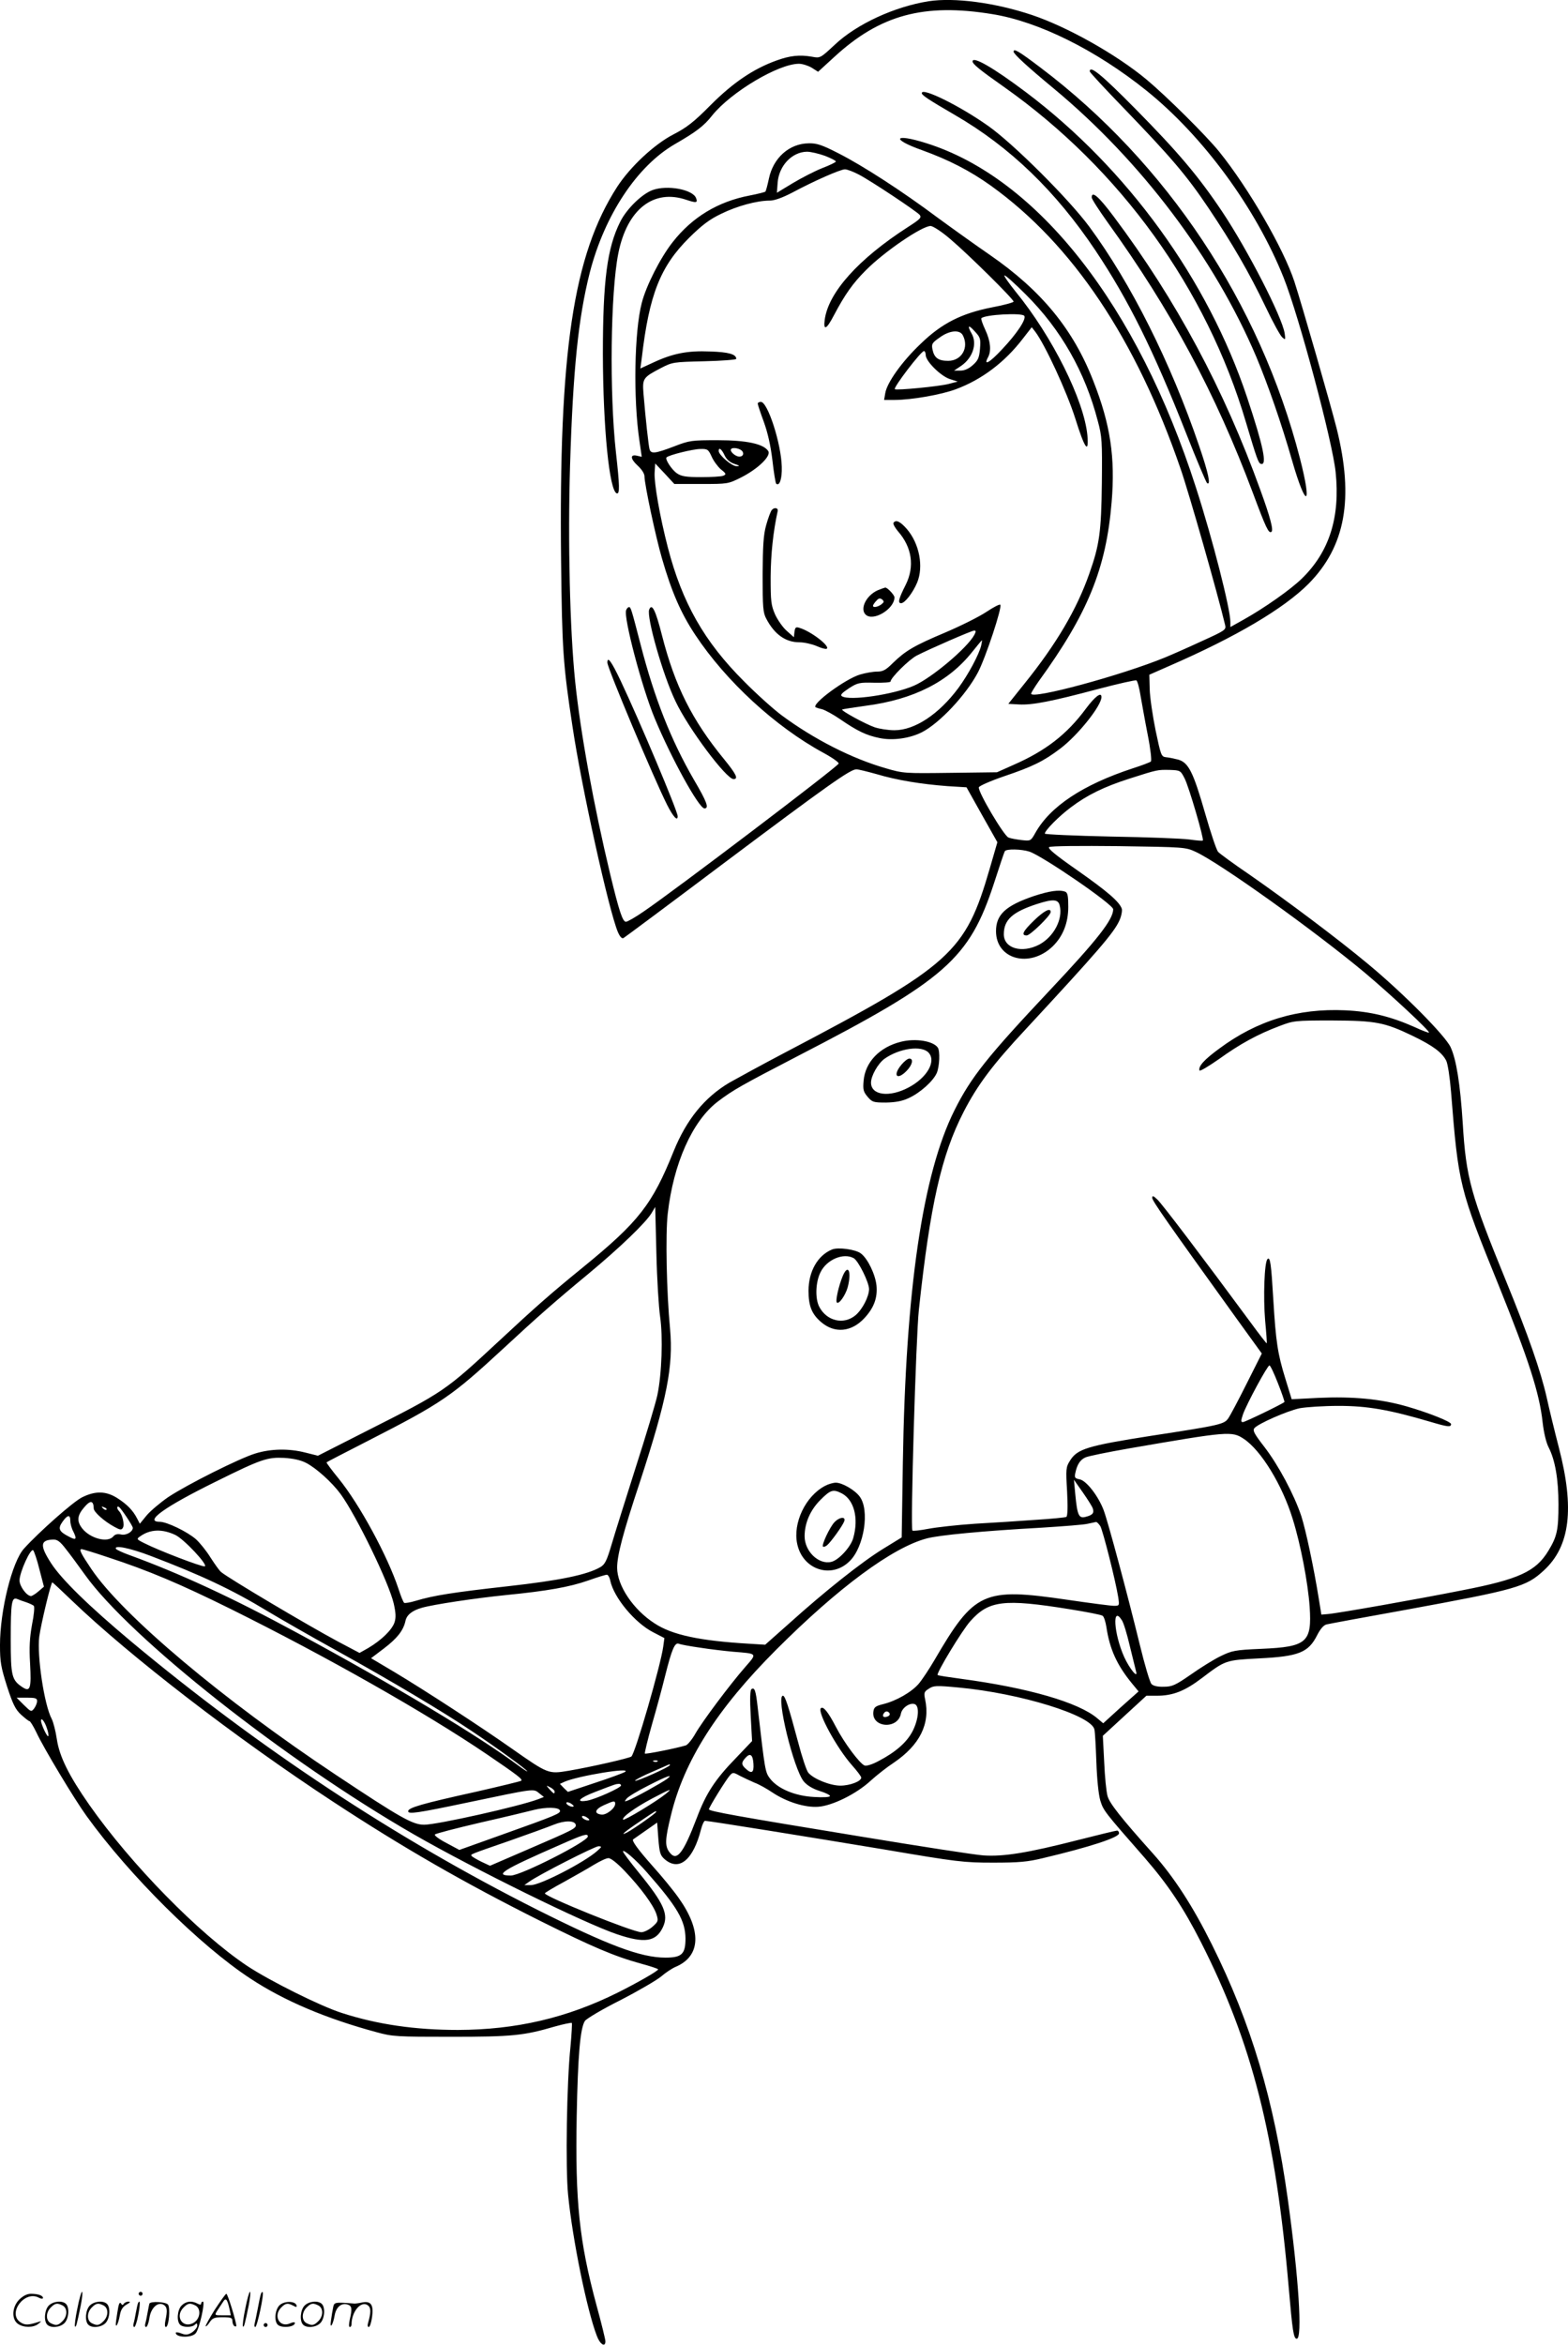 <svg version="1.0" xmlns="http://www.w3.org/2000/svg"
  viewBox="0 0 802.884 1199.687"
 preserveAspectRatio="xMidYMid meet">
<g transform="translate(-1,1200.63) scale(0.1,-0.1)"
fill="#000000" stroke="none">
<path d="M4765 12000 c-175 -28 -367 -116 -480 -222 -74 -69 -75 -70 -117 -62
-64 11 -113 6 -184 -20 -118 -43 -221 -113 -335 -227 -85 -86 -122 -115 -190
-150 -99 -51 -222 -166 -289 -269 -225 -349 -299 -843 -287 -1915 5 -451 10
-529 58 -843 46 -311 187 -947 233 -1055 11 -25 21 -35 29 -30 7 4 237 175
511 381 539 404 650 482 681 482 11 0 58 -12 105 -25 100 -30 227 -51 362 -61
l97 -6 79 -141 79 -140 -38 -131 c-126 -435 -195 -497 -1049 -945 -118 -62
-246 -132 -285 -154 -128 -76 -220 -189 -286 -352 -109 -271 -178 -360 -464
-593 -166 -135 -244 -204 -430 -377 -277 -257 -281 -260 -675 -459 l-252 -128
-64 16 c-86 22 -178 20 -258 -5 -81 -25 -347 -158 -445 -223 -39 -27 -88 -68
-109 -92 l-36 -44 -14 27 c-21 41 -51 72 -101 104 -58 37 -113 38 -181 4 -46
-23 -219 -176 -297 -262 -61 -67 -123 -317 -123 -494 0 -87 5 -113 36 -211 30
-92 43 -118 72 -145 20 -18 39 -33 43 -33 4 0 20 -26 35 -57 37 -80 196 -344
257 -428 220 -305 581 -663 839 -832 173 -114 388 -205 648 -275 80 -22 103
-23 380 -23 312 0 372 6 529 52 46 13 86 21 89 19 2 -3 -1 -58 -7 -123 -19
-181 -26 -618 -12 -757 22 -224 96 -589 147 -721 16 -44 44 -61 44 -28 0 9
-20 91 -45 182 -89 329 -110 530 -102 970 6 312 18 450 42 487 7 11 89 60 183
107 93 48 187 103 208 121 22 19 55 41 74 49 129 55 134 186 14 354 -26 37
-85 109 -131 160 -77 87 -109 131 -101 138 2 1 30 21 63 44 l60 42 6 -82 c6
-74 10 -86 33 -106 74 -63 146 -3 186 155 6 23 15 42 20 42 19 0 541 -84 920
-147 371 -63 405 -67 555 -67 132 0 177 4 255 23 241 57 390 106 390 127 0 8
-5 14 -10 14 -6 0 -97 -22 -203 -49 -255 -65 -378 -85 -481 -78 -45 3 -328 47
-631 97 -629 103 -775 129 -775 139 0 10 88 152 107 173 15 17 18 17 52 -2 20
-10 54 -26 75 -35 22 -8 63 -31 91 -50 74 -49 168 -78 235 -73 72 5 196 66
269 134 31 28 83 69 117 91 134 91 188 199 161 325 -7 33 -5 39 19 54 24 16
37 17 153 6 314 -29 681 -142 695 -215 3 -12 7 -87 10 -167 3 -87 11 -165 20
-196 16 -52 21 -58 228 -294 119 -137 198 -255 287 -430 262 -515 383 -990
450 -1770 19 -221 25 -260 41 -260 30 0 10 313 -46 715 -71 508 -187 898 -389
1303 -97 195 -193 343 -299 462 -166 185 -225 260 -235 297 -6 21 -14 99 -17
173 l-7 135 112 103 111 102 53 0 c83 0 144 24 232 91 120 91 120 91 290 100
206 10 255 30 300 120 16 31 33 51 48 54 12 3 195 37 407 75 567 104 614 117
705 201 135 124 158 317 77 629 -22 85 -50 200 -62 255 -31 137 -93 315 -210
601 -179 438 -203 522 -220 802 -13 203 -33 327 -62 390 -27 59 -242 276 -423
426 -156 130 -418 326 -611 460 -78 53 -149 105 -157 114 -8 9 -38 98 -66 196
-61 212 -85 261 -139 276 -20 5 -48 11 -62 12 -24 3 -26 10 -53 138 -15 74
-29 169 -30 210 l-2 74 100 44 c345 150 588 294 715 421 189 191 234 436 144
796 -32 126 -177 630 -216 750 -55 168 -234 478 -385 665 -66 82 -269 283
-373 370 -154 128 -405 269 -587 330 -189 63 -396 90 -528 70z m326 -66 c237
-38 531 -184 789 -391 291 -234 561 -602 703 -958 79 -198 250 -838 266 -994
24 -231 -32 -408 -173 -545 -57 -56 -194 -152 -298 -210 l-68 -38 0 26 c0 67
-91 424 -176 687 -299 931 -810 1584 -1382 1763 -165 52 -182 21 -21 -36 138
-50 245 -105 353 -182 418 -300 743 -785 971 -1448 44 -127 189 -636 228 -799
6 -25 2 -28 -119 -83 -69 -32 -153 -69 -187 -83 -226 -93 -687 -217 -687 -186
0 5 18 34 39 64 251 346 345 576 373 916 19 228 -6 397 -93 618 -103 266 -266
464 -529 646 -67 46 -186 131 -264 188 -190 142 -389 270 -513 333 -84 43
-111 52 -152 51 -100 -1 -182 -75 -204 -181 -7 -33 -15 -63 -18 -66 -3 -3 -39
-12 -80 -20 -163 -31 -295 -111 -395 -239 -63 -80 -136 -224 -158 -311 -38
-145 -44 -489 -12 -704 l12 -83 -22 5 c-38 10 -38 -14 0 -49 22 -20 36 -42 36
-56 0 -40 57 -308 89 -418 50 -174 98 -283 171 -393 157 -237 410 -470 657
-604 46 -25 81 -50 77 -55 -14 -23 -840 -649 -996 -755 -43 -30 -85 -54 -93
-54 -17 0 -35 55 -80 241 -85 354 -153 727 -180 989 -27 263 -38 715 -26 1107
15 487 42 752 101 985 76 294 242 545 436 657 109 63 149 93 191 147 96 119
339 264 444 264 17 0 46 -9 65 -20 l33 -21 83 76 c235 216 459 276 809 219z
m-857 -725 c31 -12 56 -25 56 -29 0 -4 -31 -19 -70 -34 -38 -15 -106 -50 -151
-77 l-81 -49 4 53 c7 86 74 156 150 157 20 0 61 -10 92 -21z m172 -95 c67 -35
296 -188 313 -207 11 -14 3 -22 -61 -63 -253 -163 -406 -334 -425 -473 -8 -59
9 -51 47 22 57 108 98 165 163 230 95 96 288 227 332 227 12 0 57 -29 101 -67
89 -75 324 -307 324 -320 0 -4 -49 -18 -109 -29 -158 -31 -259 -82 -367 -187
-95 -90 -172 -198 -181 -252 l-6 -35 54 0 c86 0 240 27 314 55 132 49 250 138
342 258 l46 59 18 -23 c51 -68 160 -304 204 -441 49 -157 71 -189 63 -90 -17
180 -179 506 -369 738 -33 41 -59 78 -56 81 4 3 53 -41 110 -98 180 -179 303
-396 368 -646 22 -81 23 -106 21 -317 -3 -251 -12 -317 -64 -464 -64 -183
-169 -361 -331 -562 l-84 -105 54 -3 c68 -4 166 15 406 79 103 27 191 47 196
44 5 -3 15 -38 21 -78 7 -39 23 -130 37 -201 14 -70 21 -132 16 -136 -4 -4
-46 -20 -93 -35 -256 -84 -423 -195 -499 -331 -23 -41 -24 -41 -70 -36 -25 3
-55 8 -67 13 -23 8 -157 234 -152 257 2 7 58 32 128 56 148 50 203 77 289 142
90 68 211 219 211 264 0 28 -33 3 -80 -60 -97 -131 -205 -215 -372 -288 l-83
-37 -238 -3 c-233 -3 -241 -3 -330 23 -175 50 -369 149 -534 271 -43 32 -130
110 -193 174 -204 203 -317 403 -390 684 -42 162 -71 331 -68 384 l3 47 49
-52 49 -53 137 0 c137 0 138 0 206 34 86 44 153 109 138 134 -23 37 -110 56
-259 56 -134 0 -144 -1 -224 -32 -97 -37 -118 -39 -125 -14 -5 17 -20 152 -31
284 -6 78 -3 83 89 131 60 31 64 31 224 35 89 2 162 8 162 12 0 24 -39 35
-134 38 -116 5 -192 -10 -294 -58 l-63 -29 7 52 c38 326 95 470 243 617 66 65
104 94 165 123 80 39 181 67 248 67 24 0 65 15 115 41 114 61 245 118 269 119
12 0 43 -12 70 -26z m849 -724 c11 -17 -39 -92 -114 -171 -64 -69 -97 -87 -72
-41 18 33 13 83 -14 141 -14 30 -23 56 -20 59 18 19 210 29 220 12z m-227
-168 c-4 -47 -10 -60 -37 -84 -20 -18 -42 -28 -63 -28 l-33 0 36 24 c60 41 84
114 54 166 -24 42 -16 47 16 11 29 -31 31 -38 27 -89z m-88 69 c33 -63 -6
-131 -75 -131 -50 0 -71 15 -80 57 -6 29 -3 35 36 62 50 37 103 42 119 12z
m-190 -101 c0 -32 76 -107 123 -123 l41 -13 -46 -12 c-49 -13 -269 -34 -276
-27 -9 8 134 195 149 195 5 0 9 -9 9 -20z m-938 -494 c8 -13 1 -26 -16 -26
-20 0 -50 26 -43 38 8 12 49 4 59 -12z m-158 -26 c9 -21 31 -51 47 -65 28 -22
29 -26 12 -33 -10 -4 -61 -7 -113 -7 -76 0 -101 4 -123 19 -27 18 -63 73 -54
82 11 12 136 43 173 43 37 1 41 -2 58 -39z m66 7 c10 -21 26 -36 50 -44 28 -9
30 -12 12 -12 -24 -1 -92 57 -92 78 0 21 15 10 30 -22z m2356 -1654 c22 -43
100 -310 93 -317 -2 -3 -33 0 -69 5 -36 5 -217 12 -402 15 -186 4 -338 11
-338 15 0 16 72 89 134 135 82 62 169 105 301 147 144 46 141 45 205 44 54 -2
55 -3 76 -44z m56 -375 c124 -57 608 -403 868 -620 133 -112 333 -298 327
-305 -2 -2 -35 10 -73 28 -124 55 -228 80 -356 86 -243 11 -451 -52 -645 -196
-78 -57 -108 -91 -101 -112 2 -5 46 21 99 58 108 78 200 128 309 169 73 28 80
29 270 29 225 -1 269 -9 416 -80 101 -49 147 -83 169 -125 8 -15 19 -86 25
-161 38 -477 42 -492 245 -992 152 -377 208 -549 224 -699 6 -52 18 -103 31
-128 33 -64 50 -163 50 -290 0 -132 -7 -165 -52 -239 -64 -105 -150 -145 -438
-201 -226 -45 -639 -118 -690 -122 l-34 -3 -13 80 c-27 168 -67 353 -90 425
-37 110 -116 258 -188 352 -52 67 -62 85 -52 97 19 23 167 88 232 102 33 6
123 12 200 12 149 0 260 -20 471 -82 88 -26 104 -28 104 -11 0 12 -112 57
-226 90 -136 39 -277 52 -454 44 l-136 -7 -32 104 c-40 129 -49 190 -62 404
-11 186 -16 223 -30 209 -16 -16 -22 -194 -12 -314 6 -63 10 -116 8 -117 -1
-1 -38 46 -81 105 -250 339 -456 610 -479 631 -21 20 -26 21 -26 8 0 -15 75
-122 433 -619 l128 -177 -77 -153 c-42 -84 -85 -165 -95 -179 -21 -30 -41 -35
-394 -89 -326 -51 -379 -67 -416 -127 -21 -33 -22 -43 -15 -158 4 -77 3 -126
-4 -130 -5 -3 -76 -10 -157 -15 -81 -6 -221 -15 -311 -20 -90 -6 -197 -18
-239 -26 -42 -8 -78 -12 -81 -9 -11 10 18 992 33 1130 58 537 115 790 229
1012 71 138 149 242 317 422 370 399 453 495 481 558 10 22 15 49 12 60 -13
36 -72 87 -227 196 -112 78 -154 113 -145 119 7 6 160 7 355 5 336 -5 343 -5
395 -29z m-851 1 c70 -24 429 -270 429 -295 0 -53 -82 -157 -326 -416 -319
-339 -402 -443 -487 -613 -163 -326 -250 -919 -264 -1802 l-6 -383 -96 -59
c-109 -67 -298 -217 -479 -380 l-124 -110 -81 5 c-255 15 -395 45 -485 104
-109 70 -192 193 -192 285 0 63 29 175 116 437 140 428 172 593 155 785 -18
187 -24 484 -12 589 29 257 126 474 255 573 80 61 124 85 411 234 758 391 878
497 1005 885 27 84 52 158 55 163 8 13 85 11 126 -2z m-1891 -2379 c15 -103 9
-292 -14 -402 -9 -42 -59 -209 -111 -370 -51 -161 -107 -338 -123 -393 -25
-84 -34 -103 -58 -117 -67 -39 -206 -68 -475 -98 -278 -31 -379 -47 -469 -74
-29 -9 -56 -13 -60 -11 -5 3 -18 36 -30 73 -55 166 -198 430 -306 563 -36 44
-64 82 -62 83 1 2 95 50 208 108 385 197 429 227 700 477 167 155 266 242 432
379 165 137 295 263 324 311 l19 32 6 -238 c3 -131 12 -276 19 -323z m3164
-342 c20 -50 34 -93 33 -95 -10 -10 -202 -103 -213 -103 -11 0 -10 8 1 41 20
55 125 249 135 249 5 0 24 -41 44 -92z m-175 -284 c88 -58 197 -236 250 -409
41 -131 78 -325 87 -450 12 -182 -14 -205 -247 -215 -137 -6 -150 -9 -210 -38
-35 -17 -104 -60 -152 -94 -78 -54 -95 -62 -138 -62 -30 -1 -54 4 -63 14 -8 8
-35 99 -60 202 -62 254 -162 627 -185 688 -28 73 -88 150 -122 157 -25 5 -28
9 -23 32 9 44 25 68 51 80 14 7 114 27 222 46 510 88 529 90 590 49z m-4803
-122 c52 -26 134 -100 178 -160 81 -111 247 -453 272 -560 11 -49 12 -72 4
-97 -13 -38 -66 -90 -133 -130 l-46 -26 -108 57 c-157 84 -563 325 -601 357
-8 6 -32 40 -54 74 -21 34 -55 76 -75 94 -45 39 -149 89 -185 89 -82 0 24 76
288 206 232 115 263 125 349 121 45 -3 84 -11 111 -25z m4030 -235 c7 -23 -2
-33 -38 -42 -34 -9 -42 9 -52 115 l-7 75 45 -64 c25 -36 49 -73 52 -84z
m-5116 1 c0 -18 54 -66 106 -94 29 -16 36 -17 43 -5 10 15 -2 68 -19 85 -12
12 -13 29 -1 22 12 -8 71 -97 71 -107 0 -20 -34 -40 -60 -34 -18 4 -31 1 -40
-10 -28 -34 -118 -11 -159 41 -29 37 -26 67 11 109 31 37 47 34 48 -7z m65 -6
c-3 -3 -11 0 -18 7 -9 10 -8 11 6 5 10 -3 15 -9 12 -12z m-185 -57 c0 -15 7
-40 16 -56 19 -39 14 -45 -23 -25 -51 26 -58 41 -33 76 26 37 40 38 40 5z
m5274 -27 c13 -22 78 -278 92 -365 6 -42 6 -43 -22 -43 -16 0 -123 14 -239 31
-431 63 -475 43 -681 -310 -27 -46 -63 -100 -80 -120 -37 -43 -116 -88 -182
-104 -40 -10 -47 -16 -50 -39 -10 -82 125 -92 141 -10 6 31 46 58 71 49 25
-10 20 -76 -10 -136 -29 -58 -87 -109 -175 -155 -31 -17 -63 -27 -72 -23 -25
10 -104 115 -147 198 -40 77 -65 107 -77 95 -19 -19 82 -204 159 -291 26 -29
48 -58 48 -64 0 -19 -58 -41 -107 -41 -52 0 -137 34 -164 66 -9 10 -33 82 -53
159 -49 183 -66 235 -77 235 -37 0 55 -377 107 -439 16 -19 45 -37 80 -48 30
-9 54 -21 54 -26 0 -6 -34 -8 -82 -5 -97 5 -185 42 -225 94 -25 33 -26 40 -63
362 -10 90 -16 106 -32 96 -7 -5 -9 -48 -4 -137 l7 -129 -83 -87 c-107 -110
-153 -181 -200 -306 -71 -186 -104 -227 -142 -173 -22 31 -20 66 9 184 67 280
236 546 540 850 316 316 595 523 771 569 65 17 284 38 589 55 110 7 216 15
235 20 19 4 38 8 42 9 4 1 14 -9 22 -21z m-4737 -45 c45 -21 172 -157 151
-161 -16 -3 -238 82 -310 119 -40 20 -40 21 -18 36 50 35 111 37 177 6z m-560
-72 c21 -26 65 -86 98 -132 230 -322 1024 -949 1685 -1329 312 -179 874 -455
1041 -511 140 -47 198 -38 233 36 31 65 7 121 -123 280 -45 55 -81 103 -81
108 0 15 65 -41 121 -105 158 -179 198 -249 199 -340 0 -80 -19 -98 -103 -98
-126 0 -293 63 -658 246 -727 366 -1423 826 -2078 1372 -215 180 -356 317
-410 401 -58 90 -55 118 11 120 21 1 36 -10 65 -48z m433 -35 c260 -99 418
-173 601 -284 63 -38 222 -129 354 -202 278 -154 544 -312 694 -413 126 -84
281 -197 281 -204 0 -2 -19 10 -42 27 -205 153 -632 409 -1135 681 -332 180
-603 305 -861 399 -34 12 -65 27 -68 31 -13 22 71 5 176 -35z m-568 -70 l23
-88 -28 -24 c-15 -13 -33 -24 -38 -24 -22 0 -59 50 -59 80 0 41 57 167 70 154
5 -5 20 -49 32 -98z m349 63 c211 -69 371 -137 628 -264 492 -244 1002 -533
1316 -746 157 -107 182 -126 174 -134 -4 -3 -107 -28 -230 -56 -281 -62 -349
-82 -349 -100 0 -16 45 -10 306 45 348 73 335 71 365 47 l24 -19 -28 -11 c-94
-36 -518 -131 -585 -131 -59 0 -121 35 -452 255 -577 383 -1093 817 -1252
1053 -54 80 -65 102 -50 102 5 0 65 -18 133 -41z m2574 -121 c19 -87 126 -216
221 -264 l56 -29 -6 -44 c-13 -95 -142 -542 -163 -562 -9 -8 -199 -52 -322
-73 -103 -17 -104 -17 -291 114 -156 110 -448 300 -602 392 l-118 70 66 50
c67 51 99 91 110 140 6 31 34 54 84 68 59 17 273 49 430 65 212 21 326 41 423
75 45 16 87 29 94 29 6 1 15 -14 18 -31z m-2757 -101 c296 -284 838 -702 1337
-1029 360 -236 671 -415 1065 -612 263 -131 375 -179 513 -217 48 -13 87 -26
87 -29 0 -8 -107 -69 -207 -119 -261 -130 -521 -190 -818 -191 -219 0 -413 28
-595 87 -110 35 -370 165 -485 241 -248 166 -594 519 -808 824 -104 149 -153
247 -166 336 -6 41 -18 87 -26 103 -39 73 -76 324 -64 421 9 66 60 278 67 278
2 0 47 -42 100 -93z m-233 -9 c17 -6 34 -14 38 -18 5 -4 1 -47 -9 -96 -12 -67
-15 -116 -10 -199 7 -127 1 -147 -38 -122 -56 37 -61 56 -61 247 0 188 5 216
33 205 9 -4 31 -12 47 -17z m5340 -35 c88 -14 165 -29 171 -34 7 -5 15 -31 19
-56 17 -115 54 -196 132 -291 l33 -40 -91 -81 -90 -82 -31 26 c-96 81 -352
155 -693 201 -66 9 -122 17 -124 20 -8 8 126 230 168 276 94 105 170 115 506
61z m269 -56 c9 -12 27 -72 41 -132 15 -61 29 -119 32 -130 12 -42 -34 14 -61
74 -53 119 -62 266 -12 188z m-2160 -141 c50 -8 127 -17 171 -21 125 -10 123
-7 61 -78 -78 -89 -221 -280 -256 -342 -17 -30 -39 -56 -48 -59 -49 -15 -205
-46 -210 -42 -2 3 14 70 36 148 23 79 53 190 67 247 35 139 50 175 71 167 9
-4 58 -13 108 -20z m-3394 -273 c0 -10 -7 -27 -15 -38 -15 -19 -16 -18 -53 18
l-37 37 53 0 c43 0 52 -3 52 -17z m4365 -63 c3 -6 -1 -13 -10 -16 -19 -8 -30
0 -20 15 8 14 22 14 30 1z m-4315 -76 c7 -19 10 -38 7 -41 -6 -5 -37 62 -37
79 0 20 19 -4 30 -38z m3618 -182 c3 -46 -9 -54 -40 -25 -22 20 -23 31 -1 55
24 27 38 17 41 -30z m-491 12 c-3 -3 -12 -4 -19 -1 -8 3 -5 6 6 6 11 1 17 -2
13 -5z m63 -19 c0 -9 -172 -86 -178 -80 -3 2 24 17 59 33 35 15 75 33 89 39
31 14 30 14 30 8z m-230 -35 c-8 -5 -77 -31 -154 -56 l-138 -46 -21 20 -20 21
24 11 c68 30 349 76 309 50z m215 -36 c-24 -18 -171 -100 -200 -110 -18 -7
-19 -6 -6 10 8 10 58 40 110 66 97 50 133 62 96 34z m-235 -33 c0 -12 -132
-71 -174 -78 -62 -10 -40 14 42 45 106 41 105 40 120 41 6 1 12 -3 12 -8z
m-340 -31 c0 -15 -5 -12 -26 11 -19 22 -19 22 4 10 12 -6 22 -16 22 -21z m568
-13 c-47 -38 -211 -137 -217 -131 -10 10 56 59 146 107 99 52 110 56 71 24z
m-471 -63 c-7 -7 -37 7 -37 17 0 6 9 5 21 -1 11 -7 19 -14 16 -16z m213 13 c0
-23 -46 -59 -71 -55 -39 5 -33 27 13 48 51 23 58 24 58 7z m-283 -34 c5 -15
-19 -25 -294 -123 l-221 -79 -67 36 c-37 19 -63 39 -58 43 4 5 109 32 233 61
124 28 248 58 275 65 60 15 127 14 132 -3z m493 -7 c0 -7 -119 -90 -150 -106
-40 -20 -11 5 70 59 78 53 80 54 80 47z m-343 -42 c-7 -7 -37 7 -37 17 0 6 9
5 21 -1 11 -7 19 -14 16 -16z m-69 -24 c3 -19 -10 -25 -256 -131 l-183 -79
-45 21 c-24 12 -46 25 -49 29 -6 9 -14 6 200 80 94 33 193 69 220 80 57 23
108 22 113 0z m62 -60 c0 -26 -343 -200 -394 -200 -88 0 -44 28 249 156 124
55 145 61 145 44z m47 -75 c-67 -59 -293 -175 -339 -174 l-33 0 24 17 c48 35
337 182 356 182 18 -1 17 -3 -8 -25z m142 -102 c82 -86 146 -173 162 -220 11
-35 10 -38 -20 -65 -17 -15 -43 -28 -57 -28 -43 0 -494 182 -494 199 0 3 45
30 99 59 54 30 123 69 152 87 30 18 63 34 74 34 12 1 45 -25 84 -66z M5200
11742 c0 -12 72 -78 205 -188 446 -370 823 -868 1038 -1374 58 -138 128 -338
183 -530 72 -250 105 -240 40 12 -205 794 -682 1511 -1329 1999 -111 84 -137
99 -137 81z M4990 11692 c0 -13 36 -43 163 -132 594 -420 1035 -1031 1237
-1715 55 -184 63 -208 76 -212 34 -11 13 90 -70 339 -201 603 -613 1171 -1132
1562 -169 127 -274 187 -274 158z M5590 11641 c0 -5 78 -89 173 -187 244 -253
322 -344 435 -512 124 -185 207 -328 293 -507 37 -78 75 -147 85 -155 16 -14
17 -13 12 21 -14 86 -189 426 -319 621 -123 184 -228 307 -444 526 -175 177
-235 226 -235 193z M4730 11530 c0 -11 35 -34 171 -113 281 -163 515 -389 718
-692 169 -253 296 -508 465 -937 54 -137 102 -250 107 -254 20 -12 7 51 -41
191 -146 428 -349 832 -562 1121 -105 142 -389 425 -518 516 -144 102 -340
199 -340 168z M3352 11034 c-55 -20 -133 -96 -166 -162 -67 -133 -89 -301 -89
-677 1 -378 33 -700 71 -713 16 -5 15 39 -4 208 -34 306 -28 818 12 1020 45
225 180 331 348 274 51 -17 60 -16 50 9 -17 44 -147 68 -222 41z M5600 10996
c0 -8 37 -65 82 -128 323 -448 552 -873 743 -1383 68 -182 81 -209 95 -200 12
7 -5 73 -56 213 -187 518 -431 973 -751 1400 -77 103 -113 134 -113 98z M3216
8884 c-14 -36 81 -396 146 -552 85 -205 227 -462 255 -462 25 0 13 33 -54 147
-117 202 -202 417 -272 688 -48 185 -51 195 -60 195 -5 0 -12 -7 -15 -16z
M3334 8887 c-14 -38 70 -335 135 -469 65 -138 260 -398 297 -398 26 0 14 25
-47 100 -166 202 -253 377 -319 634 -33 130 -52 169 -66 133z M3120 8616 c0
-27 238 -593 306 -728 31 -61 54 -86 54 -58 0 26 -194 486 -292 693 -47 99
-68 128 -68 93z M3890 9941 c0 -5 14 -47 31 -93 20 -55 35 -121 44 -196 7 -63
16 -116 19 -120 17 -16 31 24 29 86 -3 119 -72 332 -107 332 -9 0 -16 -4 -16
-9z M3962 9397 c-6 -7 -19 -42 -29 -78 -14 -50 -17 -105 -18 -254 0 -167 2
-194 19 -225 42 -80 99 -120 169 -120 25 0 64 -9 88 -19 24 -11 47 -17 52 -14
20 12 -81 90 -140 107 -18 6 -22 2 -25 -21 l-3 -27 -36 32 c-20 17 -47 56 -60
84 -21 48 -23 68 -23 193 1 117 13 231 36 336 4 17 -17 21 -30 6z M4585 9331
c-3 -6 8 -25 23 -43 72 -82 86 -180 40 -273 -37 -73 -42 -95 -24 -95 19 0 60
53 82 105 34 82 12 199 -52 274 -35 40 -57 50 -69 32z M4504 8986 c-58 -26
-92 -94 -62 -124 38 -38 148 28 148 88 0 12 -36 50 -47 50 -5 -1 -22 -7 -39
-14z m19 -72 c-19 -14 -43 -18 -43 -7 0 3 7 15 17 25 12 14 19 15 30 7 11 -10
10 -14 -4 -25z M5060 8875 c-36 -24 -130 -71 -210 -105 -161 -68 -203 -93
-268 -156 -36 -36 -51 -44 -81 -44 -21 0 -60 -7 -87 -15 -75 -22 -253 -153
-227 -168 4 -2 20 -7 34 -10 14 -4 55 -26 90 -50 89 -61 134 -83 203 -97 67
-14 154 -2 217 30 91 47 225 190 286 305 40 76 126 336 115 347 -4 4 -36 -13
-72 -37z m-61 -117 c-36 -67 -219 -221 -309 -260 -106 -46 -331 -79 -369 -54
-10 6 -1 16 35 40 45 29 54 31 131 29 46 -1 83 2 83 6 0 19 95 113 134 133 66
34 280 127 294 128 10 0 10 -5 1 -22z m35 -55 c-12 -47 -64 -145 -116 -216
-100 -135 -224 -217 -328 -217 -32 0 -77 7 -101 15 -49 17 -173 85 -167 91 3
2 56 10 120 19 246 32 426 123 548 278 25 31 46 57 48 57 1 0 -1 -12 -4 -27z
M5305 7422 c-145 -49 -195 -95 -195 -180 0 -144 171 -191 289 -79 53 51 81
120 81 203 0 56 -3 73 -16 78 -30 11 -79 4 -159 -22z m131 -48 c18 -70 -30
-161 -105 -201 -89 -46 -181 -19 -181 53 0 74 44 114 170 155 81 26 108 25
116 -7z M5305 7297 c-57 -55 -68 -77 -38 -77 18 0 123 102 123 120 0 24 -34 6
-85 -43z M4623 6676 c-109 -27 -183 -104 -191 -200 -4 -45 -1 -56 21 -82 23
-27 30 -29 94 -29 47 1 82 7 114 22 59 26 128 88 146 130 14 35 17 111 5 129
-23 34 -114 49 -189 30z m142 -56 c40 -44 -8 -128 -103 -178 -98 -52 -192 -40
-192 25 0 35 36 98 69 122 76 54 191 70 226 31z M4626 6559 c-47 -56 -23 -83
27 -31 29 30 36 62 13 62 -8 0 -26 -14 -40 -31z M4270 5613 c-73 -30 -120
-112 -120 -211 0 -77 16 -118 63 -159 70 -61 157 -53 224 20 48 52 67 103 61
166 -6 57 -45 138 -80 164 -27 21 -118 33 -148 20z m111 -44 c24 -13 79 -124
79 -159 -1 -39 -34 -103 -69 -133 -61 -51 -148 -30 -186 43 -22 42 -19 126 6
176 31 65 117 102 170 73z M4325 5477 c-21 -51 -38 -127 -30 -135 10 -11 43
35 55 76 22 81 3 126 -25 59z M4235 4404 c-100 -52 -166 -190 -143 -297 28
-133 176 -181 269 -88 74 73 103 261 51 330 -24 33 -89 71 -122 71 -14 0 -38
-7 -55 -16z m86 -39 c62 -33 87 -126 58 -228 -12 -45 -74 -113 -112 -122 -64
-16 -137 53 -137 131 0 68 29 134 81 186 52 52 65 56 110 33z M4282 4217 c-24
-26 -66 -116 -58 -124 3 -3 12 0 21 7 20 17 80 100 88 123 9 25 -25 22 -51 -6z
M406 194 c-10 -47 -15 -88 -12 -91 5 -6 9 7 30 110 7 37 10 67 6 67 -4 0 -15
-39 -24 -86z M720 270 c0 -5 5 -10 10 -10 6 0 10 5 10 10 0 6 -4 10 -10 10 -5
0 -10 -4 -10 -10z M1266 194 c-10 -47 -15 -88 -12 -91 5 -6 9 7 30 110 7 37
10 67 6 67 -4 0 -15 -39 -24 -86z M1346 269 c-3 -8 -10 -41 -16 -74 -6 -33
-14 -68 -16 -77 -3 -10 -1 -18 3 -18 10 0 46 171 38 178 -2 3 -7 -1 -9 -9z
M109 241 c-38 -38 -41 -101 -7 -125 29 -20 79 -20 104 0 18 14 18 15 1 10 -53
-17 -69 -17 -92 -2 -69 45 21 166 94 126 12 -6 21 -7 21 -1 0 12 -25 21 -62
21 -19 0 -39 -10 -59 -29z M1110 189 c-28 -45 -49 -83 -47 -85 2 -3 12 7 21
21 14 21 24 25 66 25 43 0 50 -3 50 -19 0 -11 5 -23 10 -26 6 -3 10 -3 10 1 0
20 -44 164 -51 164 -4 0 -30 -37 -59 -81z m75 4 l7 -33 -42 0 c-42 0 -42 0
-28 23 8 12 21 32 29 44 15 25 22 18 34 -34z M260 210 c-22 -22 -27 -79 -8
-98 19 -19 66 -14 88 8 22 22 27 79 8 98 -19 19 -66 14 -88 -8z m71 0 c25 -14
25 -54 -1 -80 -23 -23 -33 -24 -61 -10 -25 14 -25 54 1 80 23 23 33 24 61 10z
M470 210 c-22 -22 -27 -79 -8 -98 19 -19 66 -14 88 8 22 22 27 79 8 98 -19 19
-66 14 -88 -8z m71 0 c25 -14 25 -54 -1 -80 -23 -23 -33 -24 -61 -10 -25 14
-25 54 1 80 23 23 33 24 61 10z M616 204 c-3 -16 -8 -47 -11 -69 -8 -51 10
-26 19 27 5 27 15 42 34 53 18 10 22 14 10 15 -9 0 -20 -5 -24 -11 -5 -8 -9
-8 -14 1 -5 8 -10 3 -14 -16z M717 223 c-2 -4 -7 -26 -11 -48 -4 -22 -9 -48
-12 -57 -3 -10 -1 -18 4 -18 4 0 14 28 20 62 11 58 10 81 -1 61z M775 220 c-1
-3 -5 -23 -9 -45 -4 -22 -9 -48 -12 -57 -3 -10 -1 -18 4 -18 5 0 13 20 17 45
7 53 44 87 74 68 17 -11 19 -28 8 -80 -4 -18 -3 -33 2 -33 16 0 24 99 11 115
-12 14 -87 18 -95 5z M940 210 c-22 -22 -27 -79 -8 -98 15 -15 61 -15 76 0 9
9 12 8 12 -5 0 -9 -12 -24 -26 -34 -21 -13 -32 -15 -55 -6 -16 6 -29 8 -29 3
0 -24 81 -27 102 -2 18 19 50 162 37 162 -5 0 -9 -5 -9 -10 0 -7 -6 -7 -19 0
-30 16 -59 12 -81 -10z m71 0 c29 -16 25 -65 -6 -86 -56 -37 -103 28 -55 76
23 23 33 24 61 10z M1441 211 c-23 -23 -28 -80 -9 -99 19 -19 88 -13 88 9 0 5
-11 4 -24 -2 -54 -25 -89 38 -46 81 23 23 33 24 62 9 16 -9 19 -8 16 3 -8 22
-64 22 -87 -1z M1570 210 c-22 -22 -27 -79 -8 -98 19 -19 66 -14 88 8 22 22
27 79 8 98 -19 19 -66 14 -88 -8z m71 0 c25 -14 25 -54 -1 -80 -23 -23 -33
-24 -61 -10 -25 14 -25 54 1 80 23 23 33 24 61 10z M1716 201 c-3 -14 -8 -44
-11 -66 -8 -51 10 -26 19 27 8 41 35 63 66 53 22 -7 24 -21 11 -77 -5 -22 -5
-38 0 -38 5 0 9 6 9 13 0 68 51 125 85 97 15 -13 15 -35 -1 -92 -3 -10 -1 -18
4 -18 6 0 13 23 17 50 9 63 -5 84 -49 76 -17 -4 -35 -6 -41 -6 -101 8 -104 7
-109 -19z M1360 110 c0 -5 5 -10 10 -10 6 0 10 5 10 10 0 6 -4 10 -10 10 -5 0
-10 -4 -10 -10z"/>
</g>
</svg>
